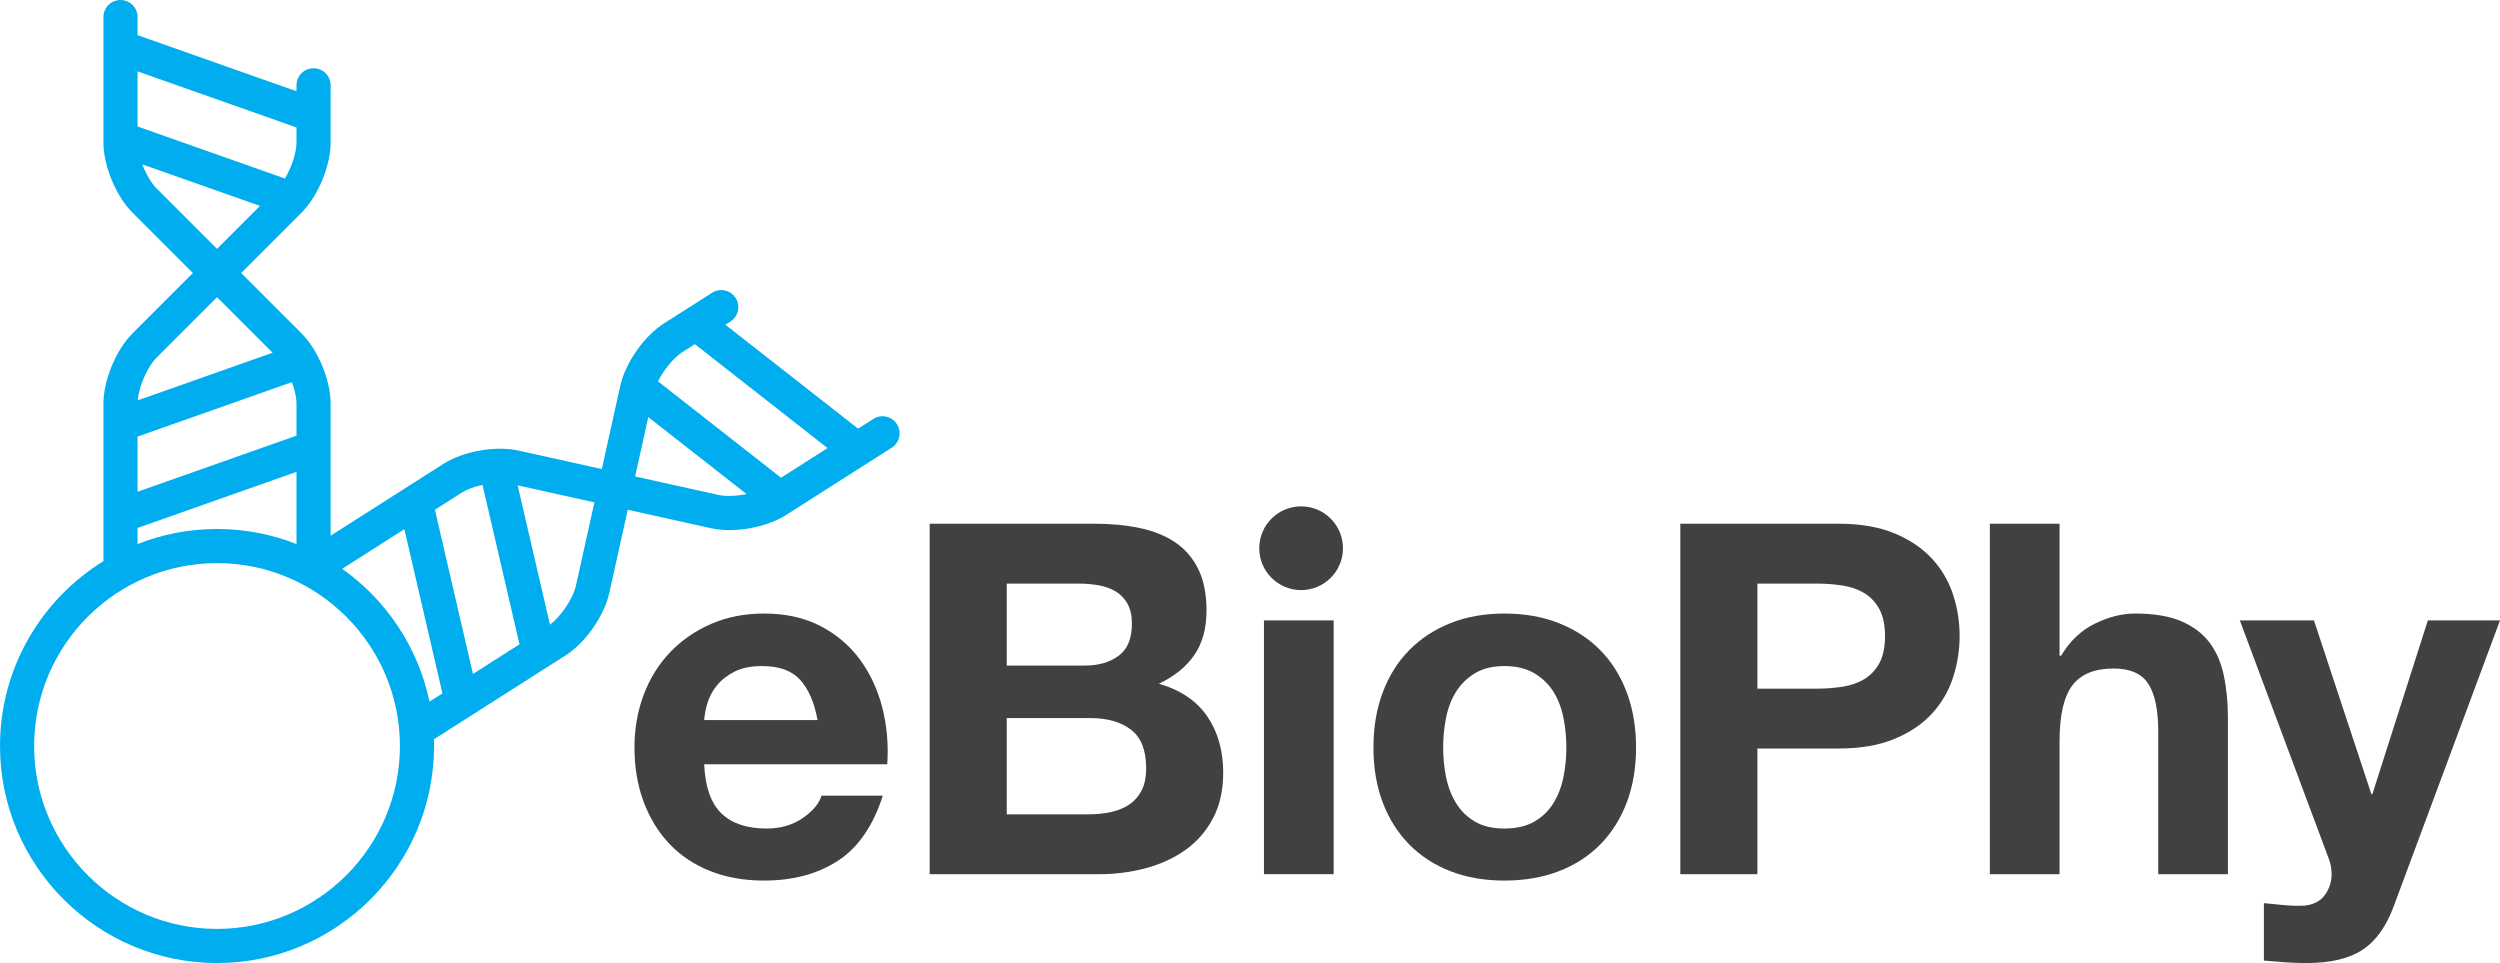 <?xml version="1.0" encoding="utf-8"?>
<!-- Generator: Adobe Illustrator 21.1.0, SVG Export Plug-In . SVG Version: 6.00 Build 0)  -->
<svg version="1.1" xmlns="http://www.w3.org/2000/svg" xmlns:xlink="http://www.w3.org/1999/xlink" x="0px" y="0px"
	 viewBox="0 0 720.354 277.489" style="enable-background:new 0 0 720.354 277.489;" xml:space="preserve">
<style type="text/css">
	.st0{fill:#414042;}
	.st1{fill:#00AEEF;}
</style>
<g id="Layer_1">
	<g>
		<g>
			<path class="st0" d="M207.854,234.352c3.017,2.924,7.354,4.383,13.012,4.383
				c4.053,0,7.543-1.012,10.467-3.041c2.921-2.027,4.714-4.172,5.375-6.436h17.679
				c-2.828,8.769-7.167,15.041-13.012,18.811c-5.848,3.773-12.919,5.658-21.215,5.658
				c-5.753,0-10.94-0.92-15.558-2.758c-4.622-1.839-8.535-4.455-11.739-7.85
				c-3.207-3.395-5.682-7.448-7.425-12.164c-1.747-4.713-2.617-9.9-2.617-15.557
				c0-5.468,0.895-10.559,2.687-15.276c1.79-4.714,4.335-8.791,7.637-12.234
				c3.299-3.441,7.235-6.153,11.81-8.133c4.572-1.981,9.639-2.971,15.204-2.971
				c6.223,0,11.643,1.204,16.265,3.608c4.618,2.403,8.415,5.634,11.385,9.688
				c2.971,4.055,5.114,8.677,6.436,13.861c1.32,5.186,1.79,10.608,1.415,16.265
				h-52.756C203.186,226.713,204.835,231.43,207.854,234.352 M230.554,195.882
				c-2.405-2.639-6.06-3.961-10.961-3.961c-3.208,0-5.87,0.543-7.992,1.626
				c-2.122,1.085-3.819,2.429-5.091,4.031c-1.273,1.606-2.171,3.301-2.688,5.092
				c-0.519,1.792-0.826,3.396-0.919,4.808h32.672
				C234.632,202.387,232.959,198.521,230.554,195.882"/>
			<path class="st0" d="M315.4,150.905c4.809,0,9.193,0.424,13.153,1.273
				c3.96,0.848,7.355,2.241,10.184,4.172c2.829,1.933,5.02,4.503,6.577,7.709
				c1.556,3.207,2.333,7.166,2.333,11.879c0,5.093-1.155,9.336-3.465,12.73
				c-2.312,3.395-5.728,6.177-10.254,8.344c6.223,1.792,10.866,4.929,13.931,9.406
				c3.063,4.481,4.597,9.879,4.597,16.195c0,5.091-0.989,9.501-2.97,13.224
				c-1.98,3.726-4.645,6.767-7.991,9.123c-3.348,2.358-7.166,4.101-11.456,5.233
				c-4.291,1.131-8.698,1.697-13.224,1.697h-48.937V150.905H315.4z M312.571,191.78
				c3.96,0,7.214-0.942,9.759-2.829c2.546-1.884,3.82-4.95,3.82-9.193
				c0-2.356-0.425-4.289-1.273-5.799c-0.848-1.508-1.981-2.687-3.394-3.536
				c-1.415-0.849-3.042-1.436-4.88-1.767c-1.838-0.33-3.748-0.496-5.728-0.496
				H290.083v23.62H312.571z M313.844,234.635c2.168,0,4.243-0.213,6.223-0.637
				c1.98-0.425,3.724-1.132,5.234-2.122c1.507-0.989,2.709-2.334,3.606-4.031
				c0.895-1.696,1.344-3.864,1.344-6.506c0-5.184-1.464-8.885-4.384-11.102
				c-2.925-2.215-6.79-3.324-11.598-3.324H290.083v27.722H313.844z"/>
			<rect x="364.195" y="178.768" class="st0" width="20.084" height="73.122"/>
			<path class="st0" d="M398.435,199.488c1.791-4.762,4.335-8.816,7.637-12.164
				c3.3-3.346,7.261-5.941,11.881-7.779c4.618-1.839,9.805-2.759,15.558-2.759
				c5.75,0,10.961,0.92,15.629,2.759c4.666,1.838,8.649,4.433,11.951,7.779
				c3.3,3.348,5.845,7.402,7.637,12.164c1.791,4.761,2.688,10.065,2.688,15.912
				c0,5.846-0.897,11.127-2.688,15.84c-1.792,4.716-4.337,8.747-7.637,12.092
				c-3.301,3.348-7.284,5.92-11.951,7.709c-4.668,1.791-9.878,2.688-15.629,2.688
				c-5.753,0-10.94-0.898-15.558-2.688c-4.62-1.789-8.58-4.36-11.881-7.709
				c-3.302-3.345-5.847-7.376-7.637-12.092c-1.792-4.713-2.687-9.994-2.687-15.84
				C395.748,209.554,396.643,204.249,398.435,199.488 M416.68,223.956
				c0.566,2.783,1.533,5.282,2.9,7.497c1.365,2.215,3.182,3.984,5.445,5.303
				c2.262,1.322,5.091,1.98,8.486,1.98c3.394,0,6.245-0.658,8.556-1.98
				c2.31-1.319,4.149-3.087,5.517-5.303c1.365-2.215,2.333-4.714,2.899-7.497
				c0.566-2.779,0.849-5.633,0.849-8.555c0-2.923-0.284-5.8-0.849-8.629
				c-0.566-2.827-1.534-5.326-2.899-7.496c-1.368-2.167-3.207-3.936-5.517-5.304
				c-2.312-1.364-5.162-2.05-8.556-2.05c-3.395,0-6.224,0.686-8.486,2.05
				c-2.263,1.369-4.08,3.137-5.445,5.304c-1.368,2.17-2.335,4.668-2.9,7.496
				c-0.566,2.829-0.849,5.707-0.849,8.629
				C415.832,218.322,416.115,221.176,416.68,223.956"/>
			<path class="st0" d="M529.715,150.905c6.316,0,11.69,0.92,16.123,2.758
				c4.431,1.839,8.038,4.267,10.819,7.284c2.781,3.019,4.81,6.459,6.083,10.325
				c1.273,3.868,1.908,7.874,1.908,12.023c0,4.056-0.635,8.04-1.908,11.951
				c-1.273,3.914-3.302,7.379-6.083,10.396c-2.781,3.018-6.388,5.445-10.819,7.282
				c-4.433,1.839-9.807,2.76-16.123,2.76h-23.337v36.207h-22.206V150.905H529.715z
				 M523.633,198.427c2.546,0,4.996-0.188,7.354-0.566
				c2.356-0.375,4.432-1.107,6.224-2.192c1.789-1.083,3.228-2.616,4.313-4.597
				c1.082-1.98,1.627-4.572,1.627-7.778c0-3.205-0.544-5.799-1.627-7.778
				c-1.085-1.981-2.524-3.512-4.313-4.598c-1.792-1.081-3.868-1.814-6.224-2.191
				c-2.358-0.375-4.808-0.567-7.354-0.567h-17.255v30.267H523.633z"/>
			<path class="st0" d="M593.445,150.905v38.046h0.425
				c2.546-4.243,5.799-7.33,9.759-9.263c3.96-1.933,7.825-2.901,11.598-2.901
				c5.375,0,9.781,0.732,13.224,2.193c3.441,1.462,6.153,3.489,8.133,6.081
				c1.98,2.594,3.37,5.753,4.172,9.476c0.8,3.726,1.202,7.85,1.202,12.375
				v44.977H621.873v-41.299c0-6.033-0.944-10.536-2.828-13.507
				c-1.887-2.97-5.234-4.455-10.042-4.455c-5.47,0-9.431,1.626-11.881,4.88
				c-2.453,3.254-3.678,8.605-3.678,16.053v38.329h-20.084V150.905H593.445z"/>
			<path class="st0" d="M680.752,273.671c-3.868,2.546-9.243,3.818-16.124,3.818
				c-2.075,0-4.126-0.07-6.153-0.212c-2.029-0.141-4.079-0.308-6.153-0.494v-16.549
				c1.885,0.188,3.819,0.377,5.799,0.566c1.981,0.188,3.96,0.235,5.94,0.142
				c2.64-0.283,4.597-1.321,5.87-3.112c1.273-1.792,1.909-3.771,1.909-5.94
				c0-1.602-0.283-3.112-0.848-4.526l-25.6-68.596h21.357l16.547,50.068h0.283
				l15.983-50.068h20.791l-30.55,82.175
				C687.634,266.883,684.616,271.125,680.752,273.671"/>
		</g>
		<path class="st0" d="M362.842,157.969c0-6.662,5.4-12.062,12.062-12.062
			c6.662-0.001,12.062,5.4,12.062,12.061c0,6.662-5.4,12.062-12.062,12.062
			C368.243,170.032,362.842,164.631,362.842,157.969"/>
	</g>
	<g>
		<path class="st1" d="M258.438,122.215c-1.459-2.289-4.497-2.966-6.788-1.506l-4.399,2.802
			L209.017,93.569l1.443-0.919c2.29-1.459,2.965-4.498,1.506-6.788
			c-1.458-2.289-4.496-2.965-6.788-1.506l-13.864,8.83
			c-5.708,3.635-11.117,11.359-12.582,17.965l-5.324,24.001l-24.002-5.324
			c-6.604-1.466-15.892,0.171-21.6,3.806l-32.54,20.725v-38.044
			c0-6.767-3.608-15.479-8.393-20.264l-17.384-17.383l17.384-17.384
			c4.785-4.786,8.393-13.497,8.393-20.264V24.584c0-2.716-2.201-4.917-4.917-4.917
			c-2.716,0-4.917,2.201-4.917,4.917v1.71L39.637,10.132V4.917
			C39.637,2.201,37.435,0,34.72,0c-2.716,0-4.917,2.201-4.917,4.917v36.105
			c0,6.767,3.608,15.478,8.393,20.264l17.384,17.383l-17.384,17.383
			c-4.785,4.785-8.393,13.497-8.393,20.264v45.377C11.936,172.714,0,192.466,0,214.955
			C0,249.436,28.053,277.489,62.534,277.489c34.481,0,62.533-28.053,62.533-62.534
			c0-0.651-0.013-1.298-0.033-1.944l37.937-24.162
			c5.707-3.635,11.117-11.359,12.582-17.965l5.324-24.001l24.001,5.324
			c6.605,1.467,15.893-0.17,21.601-3.806l30.454-19.396
			C259.222,127.545,259.897,124.506,258.438,122.215z M39.637,20.56L85.431,36.723v4.299
			c0,3.007-1.429,7.24-3.335,10.415L39.637,36.451V20.56z M45.15,54.333
			c-1.591-1.591-3.1-4.233-4.137-6.967l33.905,11.966L62.533,71.716
			L45.15,54.333z M45.15,103.006l17.384-17.384l16.018,16.018l-38.867,13.718
			C40.037,111.3,42.481,105.675,45.15,103.006z M39.637,125.804l44.471-15.696
			c0.814,2.183,1.323,4.414,1.323,6.208v9.216l-45.794,16.163V125.804z
			 M39.637,152.124l45.794-16.163v20.801c-7.094-2.801-14.819-4.341-22.897-4.341
			c-8.078,0-15.803,1.54-22.897,4.341V152.124z M62.534,267.655
			c-29.059,0-52.7-23.641-52.7-52.7c0-29.059,23.641-52.7,52.7-52.7
			c29.059,0,52.7,23.641,52.7,52.7
			C115.234,244.014,91.593,267.655,62.534,267.655z M123.751,202.169
			c-3.279-15.721-12.479-29.294-25.154-38.273l17.921-11.414l10.969,47.308
			L123.751,202.169z M136.283,194.188l-10.969-47.308l7.773-4.951
			c1.513-0.963,3.668-1.733,5.947-2.218l10.652,45.941L136.283,194.188z
			 M165.953,168.753c-0.818,3.685-4.249,8.768-7.483,11.246l-9.309-40.152
			l22.116,4.906L165.953,168.753z M207.008,142.606l-24.001-5.324l3.792-17.098
			l28.306,22.169C212.242,142.946,209.203,143.091,207.008,142.606z M225.05,137.65
			l-35.449-27.763c1.655-3.313,4.457-6.792,6.994-8.408l3.626-2.309l38.233,29.943
			L225.05,137.65z"/>
	</g>
</g>
<g id="Layer_2">
</g>
</svg>
